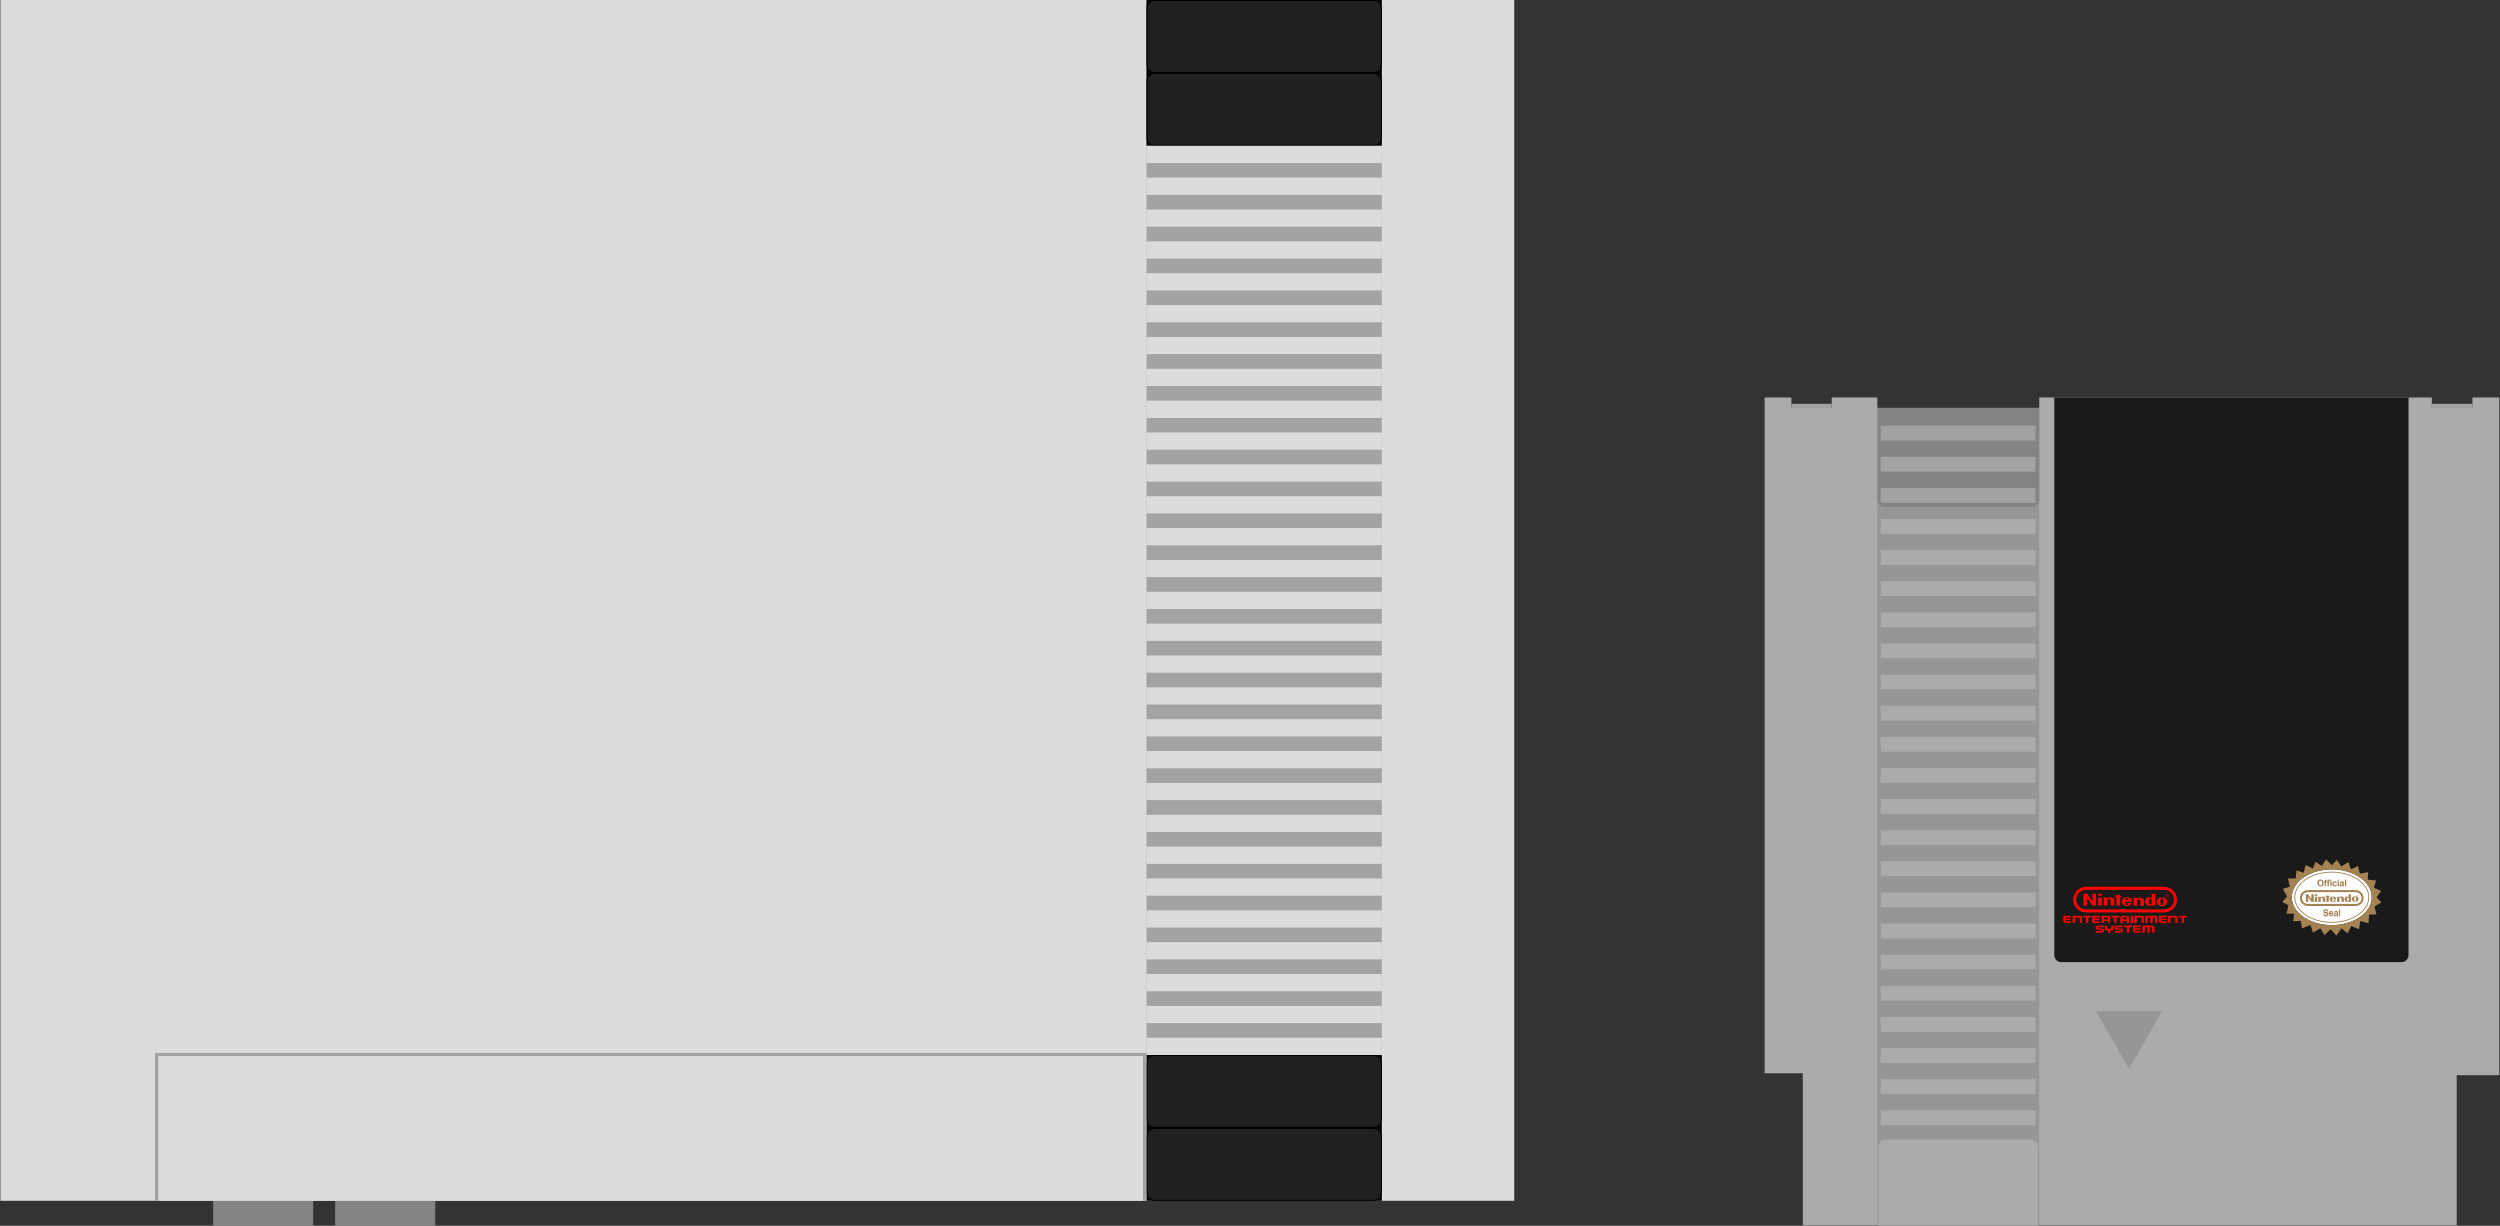 <?xml version="1.0" encoding="UTF-8" standalone="no"?>
<svg
   xmlns:dc="http://purl.org/dc/elements/1.1/"
   xmlns:cc="http://creativecommons.org/ns#"
   xmlns:rdf="http://www.w3.org/1999/02/22-rdf-syntax-ns#"
   xmlns:svg="http://www.w3.org/2000/svg"
   xmlns="http://www.w3.org/2000/svg"
   xmlns:sodipodi="http://sodipodi.sourceforge.net/DTD/sodipodi-0.dtd"
   xmlns:inkscape="http://www.inkscape.org/namespaces/inkscape"
   viewBox="0 0 694.445 340.495"
   height="340.495"
   width="694.445"
   xml:space="preserve"
   version="1.1"
   id="svg2"
   inkscape:version="0.92.5 (2060ec1f9f, 2020-04-08)"
   sodipodi:docname="consolegame.svg"><rect x="0" y="0" width="694.445" height="340.495" fill="#333333" stroke="none"/><sodipodi:namedview
     pagecolor="#ffffff"
     bordercolor="#666666"
     borderopacity="1"
     objecttolerance="10"
     gridtolerance="10"
     guidetolerance="10"
     inkscape:pageopacity="0"
     inkscape:pageshadow="2"
     inkscape:window-width="1920"
     inkscape:window-height="1141"
     id="namedview63"
     showgrid="false"
     fit-margin-top="0"
     fit-margin-left="0"
     fit-margin-right="0"
     fit-margin-bottom="0"
     inkscape:zoom="1.3862171"
     inkscape:cx="367.18076"
     inkscape:cy="97.920014"
     inkscape:window-x="0"
     inkscape:window-y="0"
     inkscape:window-maximized="1"
     inkscape:current-layer="svg2" /><defs
     id="defs6"><clipPath
       id="clipPath28"
       clipPathUnits="userSpaceOnUse"><path
         id="path30"
         d="m 0,272.396 336.412,0 L 336.412,0 0,0 0,272.396 Z"
         inkscape:connector-curvature="0" /></clipPath><clipPath
       clipPathUnits="userSpaceOnUse"
       id="clipPath26"><path
         d="m 0,183.999 163.253,0 L 163.253,0 0,0 0,183.999 Z"
         id="path28"
         inkscape:connector-curvature="0" /></clipPath><clipPath
       id="clipPath26-2"
       clipPathUnits="userSpaceOnUse"><path
         inkscape:connector-curvature="0"
         id="path28-0"
         d="M 0,183.999 H 163.253 V 0 H 0 Z" /></clipPath></defs><g
     transform="translate(490.176,110.415)"
     id="g1433"><path
       inkscape:connector-curvature="0"
       d="M 196.614,-7.5e-4 V 2.908 h -11.27 V -7.5e-4 H 76.283 V 2.908 H 31.305 V -7.5e-4 H 18.622 V 2.908 H 7.431 V -7.5e-4 H 2.5e-4 v 187.708 h 10.602 v 42.292 H 192.251 v -41.748 h 11.815 V -7.5e-4 Z"
       style="fill:#ababab;fill-opacity:1;fill-rule:nonzero;stroke:none;stroke-width:1.25"
       id="path14-63" /><path
       id="path16-9"
       style="fill:#a3a3a3;fill-opacity:1;fill-rule:nonzero;stroke:none;stroke-width:1.25"
       d="M 7.431,2.908 H 18.62 V 1.756 H 7.431 Z"
       inkscape:connector-curvature="0" /><path
       id="path18-4"
       style="fill:#a3a3a3;fill-opacity:1;fill-rule:nonzero;stroke:none;stroke-width:1.25"
       d="m 185.344,2.908 h 11.27 V 1.756 h -11.27 z"
       inkscape:connector-curvature="0" /><path
       id="path20-8"
       style="fill:#969696;fill-opacity:1;fill-rule:nonzero;stroke:none;stroke-width:1.25"
       d="M 31.305,229.999 H 76.282 V 2.908 H 31.305 Z"
       inkscape:connector-curvature="0" /><g
       transform="matrix(1.25,0,0,-1.25,76.283,2.908)"
       id="g30-12"><path
         id="path32-9"
         style="fill:#848484;fill-opacity:1;fill-rule:nonzero;stroke:none"
         d="m 0,0 h -35.982 v -20.423 c 0,-0.857 0.694,-1.551 1.551,-1.551 h 32.879 c 0.858,0 1.552,0.694 1.552,1.551 z"
         inkscape:connector-curvature="0" /></g><g
       style="fill:#ababab;fill-opacity:1"
       transform="matrix(1.25,0,0,-1.25,31.668,229.999)"
       id="g34-3"><path
         id="path36-9"
         style="fill:#ababab;fill-opacity:1;fill-rule:nonzero;stroke:none"
         d="m 0,0 h 35.4 v 17.515 c 0,0.856 -0.683,1.551 -1.525,1.551 H 1.526 C 0.683,19.066 0,18.371 0,17.515 Z"
         inkscape:connector-curvature="0" /></g><path
       id="path38-0"
       style="fill:#ababab;fill-opacity:1;fill-rule:nonzero;stroke:none;stroke-width:1.25"
       d="M 75.252,202.126 H 32.234 v -4.12 H 75.252 Z"
       inkscape:connector-curvature="0" /><path
       id="path40-8"
       style="fill:#ababab;fill-opacity:1;fill-rule:nonzero;stroke:none;stroke-width:1.25"
       d="M 75.252,193.482 H 32.234 v -4.12 H 75.252 Z"
       inkscape:connector-curvature="0" /><path
       id="path42-8"
       style="fill:#ababab;fill-opacity:1;fill-rule:nonzero;stroke:none;stroke-width:1.25"
       d="M 75.252,184.839 H 32.234 v -4.12 H 75.252 Z"
       inkscape:connector-curvature="0" /><path
       id="path44-5"
       style="fill:#ababab;fill-opacity:1;fill-rule:nonzero;stroke:none;stroke-width:1.25"
       d="M 75.252,176.195 H 32.234 v -4.12 H 75.252 Z"
       inkscape:connector-curvature="0" /><path
       id="path46-0"
       style="fill:#ababab;fill-opacity:1;fill-rule:nonzero;stroke:none;stroke-width:1.25"
       d="M 75.252,167.55 H 32.234 v -4.12 H 75.252 Z"
       inkscape:connector-curvature="0" /><path
       id="path48-9"
       style="fill:#ababab;fill-opacity:1;fill-rule:nonzero;stroke:none;stroke-width:1.25"
       d="M 75.252,158.906 H 32.234 v -4.12 H 75.252 Z"
       inkscape:connector-curvature="0" /><path
       id="path50-6"
       style="fill:#ababab;fill-opacity:1;fill-rule:nonzero;stroke:none;stroke-width:1.25"
       d="M 75.252,150.261 H 32.234 v -4.12 H 75.252 Z"
       inkscape:connector-curvature="0" /><path
       id="path52-3"
       style="fill:#ababab;fill-opacity:1;fill-rule:nonzero;stroke:none;stroke-width:1.25"
       d="M 75.252,141.618 H 32.234 v -4.12 H 75.252 Z"
       inkscape:connector-curvature="0" /><path
       id="path54-8"
       style="fill:#ababab;fill-opacity:1;fill-rule:nonzero;stroke:none;stroke-width:1.25"
       d="M 75.252,132.974 H 32.234 v -4.12 H 75.252 Z"
       inkscape:connector-curvature="0" /><path
       id="path56-5"
       style="fill:#ababab;fill-opacity:1;fill-rule:nonzero;stroke:none;stroke-width:1.25"
       d="M 75.252,124.33 H 32.234 v -4.121 H 75.252 Z"
       inkscape:connector-curvature="0" /><path
       id="path58-61"
       style="fill:#ababab;fill-opacity:1;fill-rule:nonzero;stroke:none;stroke-width:1.25"
       d="M 75.252,115.685 H 32.234 v -4.12 H 75.252 Z"
       inkscape:connector-curvature="0" /><path
       id="path60-1"
       style="fill:#ababab;fill-opacity:1;fill-rule:nonzero;stroke:none;stroke-width:1.25"
       d="M 75.252,107.04 H 32.234 v -4.12 H 75.252 Z"
       inkscape:connector-curvature="0" /><path
       id="path62-5"
       style="fill:#ababab;fill-opacity:1;fill-rule:nonzero;stroke:none;stroke-width:1.25"
       d="M 75.252,98.396 H 32.234 v -4.12 H 75.252 Z"
       inkscape:connector-curvature="0" /><path
       id="path64-98"
       style="fill:#ababab;fill-opacity:1;fill-rule:nonzero;stroke:none;stroke-width:1.25"
       d="M 75.252,89.752 H 32.234 v -4.12 H 75.252 Z"
       inkscape:connector-curvature="0" /><path
       id="path66-4"
       style="fill:#ababab;fill-opacity:1;fill-rule:nonzero;stroke:none;stroke-width:1.25"
       d="M 75.252,81.109 H 32.234 v -4.12 H 75.252 Z"
       inkscape:connector-curvature="0" /><path
       id="path68-8"
       style="fill:#ababab;fill-opacity:1;fill-rule:nonzero;stroke:none;stroke-width:1.25"
       d="M 75.252,72.464 H 32.234 V 68.343 H 75.252 Z"
       inkscape:connector-curvature="0" /><path
       id="path70-1"
       style="fill:#ababab;fill-opacity:1;fill-rule:nonzero;stroke:none;stroke-width:1.25"
       d="M 75.252,63.82 H 32.234 V 59.7 H 75.252 Z"
       inkscape:connector-curvature="0" /><path
       id="path72-0"
       style="fill:#ababab;fill-opacity:1;fill-rule:nonzero;stroke:none;stroke-width:1.25"
       d="M 75.252,55.175 H 32.234 v -4.12 H 75.252 Z"
       inkscape:connector-curvature="0" /><path
       id="path74-3"
       style="fill:#ababab;fill-opacity:1;fill-rule:nonzero;stroke:none;stroke-width:1.25"
       d="M 75.252,46.53 H 32.234 V 42.41 H 75.252 Z"
       inkscape:connector-curvature="0" /><path
       id="path76-0"
       style="fill:#ababab;fill-opacity:1;fill-rule:nonzero;stroke:none;stroke-width:1.25"
       d="M 75.252,37.886 H 32.234 v -4.12 H 75.252 Z"
       inkscape:connector-curvature="0" /><g
       transform="matrix(1.25,0,0,-1.25,80.463,-3.75e-4)"
       id="g78-4"><path
         id="path80-4"
         style="fill:#1a1a1a;fill-opacity:1;fill-rule:nonzero;stroke:none"
         d="m 0,0 v -123.926 c 0,-0.857 0.695,-1.551 1.552,-1.551 h 75.616 c 0.857,0 1.552,0.694 1.552,1.551 L 78.72,0 Z"
         inkscape:connector-curvature="0" /></g><g
       transform="matrix(1.25,0,0,-1.25,91.975,170.418)"
       id="g82-44"><path
         id="path84-7"
         style="fill:#969696;fill-opacity:1;fill-rule:nonzero;stroke:none"
         d="M 0,0 H 14.769 L 7.384,-12.797 Z"
         inkscape:connector-curvature="0" /></g><path
       id="path86-6"
       style="fill:#a3a3a3;fill-opacity:1;fill-rule:nonzero;stroke:none;stroke-width:1.25"
       d="M 75.252,29.242 H 32.234 v -4.12 H 75.252 Z"
       inkscape:connector-curvature="0" /><path
       id="path88-31"
       style="fill:#a3a3a3;fill-opacity:1;fill-rule:nonzero;stroke:none;stroke-width:1.25"
       d="M 75.252,20.599 H 32.234 v -4.12 H 75.252 Z"
       inkscape:connector-curvature="0" /><path
       id="path90-7"
       style="fill:#a3a3a3;fill-opacity:1;fill-rule:nonzero;stroke:none;stroke-width:1.25"
       d="M 75.252,11.954 H 32.234 v -4.12 H 75.252 Z"
       inkscape:connector-curvature="0" /><path
       id="path3-59"
       d="m 157.54,131.08 c 6.137,0 11.112,3.466 11.112,7.739 0,4.274 -4.975,7.74 -11.112,7.74 -6.137,0 -11.112,-3.466 -11.112,-7.74 0,-4.274 4.975,-7.739 11.112,-7.739 z"
       style="fill:#ffffff"
       inkscape:connector-curvature="0" /><g
       id="g5-6"
       transform="matrix(0.081,0,0,0.081,143.804,128.307)"><g
         id="g7-2"><path
           id="path9-1"
           d="m 140.531,186.856 h 4.25 v 0.224 c 0,1.331 0.414,2.346 1.244,3.043 0.828,0.696 2.035,1.046 3.619,1.046 1.223,0 2.164,-0.253 2.828,-0.757 0.664,-0.506 0.996,-1.222 0.996,-2.146 0,-0.775 -0.219,-1.349 -0.654,-1.716 -0.434,-0.366 -1.314,-0.646 -2.637,-0.837 l -2.951,-0.413 c -2.16,-0.317 -3.748,-1.012 -4.766,-2.084 -1.016,-1.069 -1.523,-2.582 -1.523,-4.532 0,-2.313 0.732,-4.194 2.199,-5.647 1.465,-1.453 3.406,-2.181 5.822,-2.181 2.594,0 4.625,0.687 6.09,2.057 1.467,1.371 2.201,3.247 2.201,5.627 v 0.191 h -4.156 c -0.098,-1.183 -0.484,-2.065 -1.162,-2.651 -0.676,-0.586 -1.646,-0.879 -2.91,-0.879 -1.166,0 -2.07,0.237 -2.715,0.71 -0.643,0.473 -0.963,1.14 -0.963,2.001 0,0.69 0.188,1.196 0.566,1.515 0.377,0.319 1.307,0.596 2.787,0.829 l 3.084,0.46 c 2.137,0.33 3.707,1.053 4.711,2.172 1.004,1.119 1.508,2.697 1.508,4.732 0,2.621 -0.754,4.611 -2.26,5.975 -1.506,1.364 -3.707,2.045 -6.605,2.045 -2.764,0 -4.889,-0.718 -6.375,-2.151 -1.486,-1.435 -2.229,-3.479 -2.229,-6.136 v -0.496 h 0.001 z"
           inkscape:connector-curvature="0"
           style="fill:#a58252" /><path
           id="path11-7"
           d="m 174.637,189.294 c -0.511,2.023 -1.396,3.587 -2.656,4.689 -1.259,1.103 -2.794,1.654 -4.602,1.654 -2.297,0 -4.113,-0.848 -5.453,-2.539 -1.338,-1.692 -2.008,-3.986 -2.008,-6.885 0,-2.896 0.668,-5.186 2.004,-6.867 1.336,-1.681 3.156,-2.521 5.459,-2.521 2.395,0 4.238,0.872 5.533,2.615 1.295,1.744 1.941,4.228 1.941,7.449 v 0.748 H 164.23 c 0.023,1.288 0.318,2.313 0.887,3.075 0.569,0.763 1.318,1.144 2.252,1.144 0.73,0 1.357,-0.224 1.885,-0.67 0.527,-0.444 0.906,-1.076 1.141,-1.894 z m -10.282,-5.313 6.219,0.017 c -0.068,-1.093 -0.379,-1.951 -0.936,-2.578 -0.555,-0.625 -1.279,-0.938 -2.174,-0.938 -0.887,0 -1.609,0.315 -2.168,0.946 -0.56,0.632 -0.872,1.482 -0.941,2.553 z"
           inkscape:connector-curvature="0"
           style="fill:#a58252" /><path
           id="path13-8"
           d="m 191.16,192.188 c 0,0.688 0.045,1.213 0.137,1.578 0.092,0.365 0.244,0.648 0.457,0.85 v 0.396 h -4.244 l -0.191,-1.92 c -0.668,0.87 -1.422,1.511 -2.262,1.925 -0.84,0.414 -1.813,0.62 -2.914,0.62 -1.711,0 -3.057,-0.524 -4.039,-1.575 -0.981,-1.051 -1.475,-2.473 -1.475,-4.266 0,-1.665 0.443,-2.909 1.328,-3.73 0.885,-0.822 2.404,-1.36 4.557,-1.615 0.285,-0.031 0.682,-0.068 1.193,-0.11 2.475,-0.244 3.713,-0.921 3.713,-2.03 0,-0.666 -0.238,-1.164 -0.715,-1.492 -0.477,-0.327 -1.189,-0.491 -2.141,-0.491 -0.959,0 -1.664,0.233 -2.113,0.702 -0.449,0.47 -0.682,1.203 -0.697,2.203 l -4.031,0.017 v -0.063 c 0,-2.065 0.604,-3.643 1.813,-4.729 1.207,-1.086 2.955,-1.63 5.243,-1.63 1.125,0 2.121,0.157 2.988,0.47 0.865,0.313 1.592,0.775 2.178,1.393 0.441,0.478 0.757,1.078 0.939,1.806 0.184,0.727 0.275,1.825 0.275,3.301 v 8.39 z m -3.752,-5.643 c -0.48,0.371 -1.396,0.651 -2.752,0.842 -0.164,0.031 -0.289,0.054 -0.371,0.063 -1.445,0.213 -2.357,0.474 -2.74,0.781 -0.381,0.31 -0.572,0.787 -0.572,1.437 0,0.683 0.189,1.228 0.566,1.638 0.379,0.409 0.883,0.613 1.512,0.613 1.303,0 2.359,-0.439 3.172,-1.322 0.813,-0.884 1.219,-2.031 1.219,-3.445 0,-0.17 -0.002,-0.297 -0.006,-0.383 -0.004,-0.084 -0.015,-0.161 -0.028,-0.224 z"
           inkscape:connector-curvature="0"
           style="fill:#a58252" /><path
           id="path15-57"
           d="m 194.582,195.013 v -23.531 h 3.813 v 23.531 z"
           inkscape:connector-curvature="0"
           style="fill:#a58252" /></g></g><path
       id="path17-4"
       d="m 169.976,138.825 1.329,1.423 -1.899,1.14 0.534,2.204 -2.043,0.057 -0.14,2.4 -2.277,-0.627 -0.384,2.265 -2.108,-0.837 -1.099,1.997 -1.646,-1.424 -1.435,2.024 -1.581,-1.718 -1.728,1.604 -1.128,-1.889 -2.037,1.199 -0.704,-2.115 -2.358,0.929 -0.347,-2.085 -2.109,0.132 0.316,-2.123 -2.158,-0.009 0.505,-2.318 -1.673,-0.94 1.332,-1.513 -1.196,-2.104 1.945,-0.615 -0.512,-2.251 2.133,-0.028 0.247,-2.232 1.929,0.64 0.639,-2.176 1.949,1.054 0.806,-1.925 1.688,1.173 1.186,-1.829 1.594,1.594 1.409,-1.457 1.235,1.837 1.929,-1.24 0.765,2.027 1.939,-0.918 0.499,2.115 2.298,-0.409 -0.07,2.07 2.323,0.25 -0.658,2 2.023,0.867 -1.261,1.783 z m -1.324,-0.005 c 0,-4.274 -4.975,-7.739 -11.112,-7.739 -6.137,0 -11.112,3.466 -11.112,7.739 0,4.274 4.975,7.74 11.112,7.74 6.137,0 11.112,-3.466 11.112,-7.74 z"
       style="fill:#a58252"
       inkscape:connector-curvature="0" /><g
       id="g19-1"
       transform="matrix(0.081,0,0,0.081,143.804,128.307)"><g
         id="g21-85"><path
           id="path23-9"
           d="m 124.572,80.886 c 0,-6.363 3.613,-7.944 6.178,-7.944 2.566,0 6.174,1.581 6.174,7.944 0,6.366 -3.607,7.95 -6.174,7.95 -2.564,0 -6.178,-1.584 -6.178,-7.95 z m -4.736,0 c 0,10.662 7.904,11.958 10.914,11.958 3.01,0 10.912,-1.296 10.912,-11.958 0,-10.658 -7.902,-11.953 -10.912,-11.953 -3.01,0 -10.914,1.295 -10.914,11.953 z"
           inkscape:connector-curvature="0"
           style="fill:#a58252" /><path
           id="path25-7"
           d="m 149.611,92.246 h -4.434 V 78.599 h -2.436 v -3.174 h 2.436 v -1.369 c 0,-3.493 1.9,-4.823 4.939,-4.823 1.297,0 1.898,0.033 2.277,0.063 v 3.575 h -1.234 c -1.518,0 -1.549,0.48 -1.549,1.885 v 0.669 h 2.879 v 3.174 h -2.879 z"
           inkscape:connector-curvature="0"
           style="fill:#a58252" /><path
           id="path27-5"
           d="m 159.514,92.246 h -4.432 V 78.599 h -2.438 v -3.174 h 2.438 v -1.369 c 0,-3.493 1.898,-4.823 4.939,-4.823 1.295,0 1.898,0.033 2.275,0.063 v 3.575 h -1.234 c -1.518,0 -1.549,0.48 -1.549,1.885 v 0.669 h 2.877 v 3.174 h -2.877 z"
           inkscape:connector-curvature="0"
           style="fill:#a58252" /><path
           id="path29-3"
           d="m 168.85,75.423 v 16.823 h -4.428 V 75.423 Z m 0,-2.023 h -4.428 v -4.104 h 4.428 z"
           inkscape:connector-curvature="0"
           style="fill:#a58252" /><path
           id="path31-8"
           d="m 186.953,86.106 c -0.16,1.731 -1.521,6.57 -7.701,6.57 -6.336,0 -7.795,-4.839 -7.795,-8.364 0,-5.423 2.377,-9.316 8.082,-9.316 2.66,0 7.031,1.204 7.443,6.446 h -4.496 c -0.193,-1.104 -0.889,-2.839 -2.947,-2.712 -2.789,0 -3.518,2.776 -3.518,4.856 0,1.825 0.063,5.452 3.42,5.452 2.252,0 3.012,-2.145 3.012,-2.933 z"
           inkscape:connector-curvature="0"
           style="fill:#a58252" /><path
           id="path33-8"
           d="m 193.973,75.423 v 16.823 h -4.435 V 75.423 Z m 0,-2.023 h -4.435 v -4.104 h 4.435 z"
           inkscape:connector-curvature="0"
           style="fill:#a58252" /><path
           id="path35-3"
           d="m 206.875,86.216 c 0,2.026 -1.988,3.287 -3.947,3.287 -0.854,0 -2.053,-0.475 -2.053,-2.018 0,-1.827 1.359,-2.237 3.002,-2.521 1.832,-0.284 2.555,-0.567 2.998,-0.914 z m 4.333,-6.353 c 0,-4.145 -4.334,-4.873 -6.703,-4.873 -3.44,0 -7.021,0.729 -7.522,5.887 h 4.272 c 0.125,-0.983 0.504,-2.341 2.716,-2.341 1.135,0 2.903,0.095 2.903,1.961 0,0.945 -0.853,1.229 -1.549,1.326 l -3.979,0.601 c -2.813,0.41 -4.904,2.086 -4.904,5.37 0,3.454 2.597,4.883 5.129,4.883 2.998,0 4.421,-1.396 5.431,-2.445 0.097,0.972 0.158,1.229 0.412,2.015 h 4.776 v -0.659 c -0.539,-0.191 -0.981,-0.633 -0.981,-2.625 v -9.1 z"
           inkscape:connector-curvature="0"
           style="fill:#a58252" /><polygon
           id="polygon37-1"
           points="214.66,69.527 219.089,69.527 219.089,92.246 214.66,92.246 "
           style="fill:#a58252" /></g></g><path
       id="path39-8"
       d="m 157.54,145.918 c 5.742,0 10.413,-3.184 10.413,-7.099 0,-3.914 -4.671,-7.099 -10.413,-7.099 -5.741,0 -10.413,3.185 -10.413,7.099 0,3.914 4.671,7.099 10.413,7.099 z m -10.156,-7.099 c 0,-3.773 4.556,-6.843 10.156,-6.843 5.6,0 10.157,3.07 10.157,6.843 0,3.773 -4.556,6.843 -10.157,6.843 -5.6,-7e-5 -10.156,-3.07 -10.156,-6.843 z"
       style="fill:#a58252"
       inkscape:connector-curvature="0" /><g
       id="g41-9"
       transform="matrix(0.081,0,0,0.081,143.804,128.307)"><g
         id="g43-64"><path
           id="path45-3"
           d="m 251.273,159.819 c 15.065,0 27.328,-12.26 27.328,-27.328 0,-15.068 -12.263,-27.328 -27.328,-27.328 H 87.652 c -15.068,0 -27.328,12.26 -27.328,27.328 0,15.068 12.26,27.328 27.328,27.328 z M 87.652,152.722 c -11.154,0 -20.23,-9.076 -20.23,-20.229 0,-11.154 9.076,-20.23 20.23,-20.23 h 163.622 c 11.153,0 20.229,9.076 20.229,20.23 0,11.153 -9.074,20.229 -20.229,20.229 H 87.652 Z"
           inkscape:connector-curvature="0"
           style="fill:#a58252" /><path
           id="path47-3"
           d="m 80.644,145.536 v -25.733 l 8.042,-0.004 10.733,16.685 0.034,-16.681 h 8.345 l -0.004,25.733 c 0,0 -5.556,0 -8.341,0 -0.723,-1.579 -10.336,-16.595 -10.336,-16.595 v 16.596 z"
           inkscape:connector-curvature="0"
           style="fill:#a58252" /><path
           id="path49-3"
           d="m 131.396,128.347 c 0.267,0.328 0.711,0.683 0.908,0.844 0.779,-0.516 1.403,-0.986 2.244,-1.272 6.342,-2.172 9.636,1.48 10.277,2.073 2.896,2.678 2.01,9.952 2.187,15.545 0.092,0 -8.43,0 -8.43,0 0,0 0.141,-10.474 0.019,-11.896 -0.104,-1.238 -1.879,-2.747 -2.914,-2.789 -1.744,-0.068 -3.902,0.833 -3.997,2.802 -0.191,4.002 0.063,11.882 0.063,11.882 h -8.256 V 128.32 Z"
           inkscape:connector-curvature="0"
           style="fill:#a58252" /><polygon
           id="polygon51-8"
           points="147.278,128.671 147.28,126.368 151.008,126.372 151.003,123.921 159.261,123.921 159.253,126.363 163.196,126.368 163.166,128.679 159.261,128.675 159.26,145.536 151.008,145.536 151.012,128.671 "
           style="fill:#a58252" /><path
           id="path53-60"
           d="m 162.515,136.89 c -0.151,-5.64 5.087,-9.189 9.524,-9.42 2.1,-0.105 4.26,-0.272 6.154,0.614 1.199,0.566 2.576,0.752 3.565,1.693 1.964,1.859 3.229,4.222 3.229,7.24 l -14.106,-0.045 c 0,2.217 -1.241,7.276 2.63,7.36 1.479,0.034 2.314,-0.233 2.857,-1.503 0.402,-0.945 0.41,-2.063 0.322,-3.15 1.422,0.086 7.41,-0.089 8.139,-0.063 -1.615,4.498 -6.494,6.451 -11.199,6.451 -1.95,0 -10.894,-0.889 -11.115,-9.177 z m 8.366,-2.696 5.686,-0.021 c -0.004,-0.973 -0.004,-1.505 -0.113,-2.3 -0.145,-1.066 -1,-2.577 -2.787,-2.503 -2.426,0.103 -2.783,1.479 -2.785,2.984 -0.004,0.659 0.001,1.334 -0.001,1.84 z"
           inkscape:connector-curvature="0"
           style="fill:#a58252" /><path
           id="path55-48"
           d="m 239.305,140.562 c -1.476,-1.946 -1.697,-5.766 -0.318,-8.602 1.203,-2.475 4.313,-4.299 5.945,-4.828 2.215,-0.718 5.817,-0.917 8.846,-0.189 2.244,0.536 5.037,1.867 6.762,5.012 1.354,2.469 1.115,6.526 -0.41,8.616 -0.98,1.343 -3.156,3.668 -5.588,4.313 -2.115,0.563 -6.465,0.874 -8.766,0.156 -2.517,-0.784 -4.456,-1.812 -6.471,-4.478 z m 10.525,2.96 c 2.332,0.017 2.863,-1.804 2.906,-2.953 0.094,-2.619 -0.055,-5.869 -0.049,-8.615 0.006,-1.414 -0.795,-3.279 -2.912,-3.279 -3.043,-0.002 -2.935,2.384 -2.967,3.279 -0.063,1.512 -0.063,6.66 -0.031,8.607 0.012,0.652 0.323,2.949 3.053,2.961 z"
           inkscape:connector-curvature="0"
           style="fill:#a58252" /><path
           id="path57-8"
           d="m 235.3,145.532 c 0,0.004 -7.452,0.004 -7.424,0.002 -0.028,0.002 -0.17,-0.996 -0.17,-0.996 -2.078,1.618 -10.418,2.415 -13.64,-4.373 -0.287,-0.604 -1.127,-5.014 0.086,-7.723 1.966,-4.395 6.507,-5.364 9.74,-5.174 1.295,0.074 3.781,1.41 3.781,1.41 l 0.016,-9.411 7.609,0.004 c 0.002,0 0.093,26.265 0.002,26.261 z m -7.748,-4.322 c 0.24,-0.757 0.117,-5.688 0.117,-8.1 0,-0.666 -0.53,-1.773 -0.657,-1.929 -0.63,-0.771 -1.115,-1.175 -2.382,-1.119 -1.618,0.067 -2.551,1.496 -2.621,2.406 -0.192,2.416 -0.327,4.896 0.052,7.977 0.086,0.731 0.424,1.425 1.092,1.898 1.809,1.284 3.938,0.306 4.399,-1.133 z"
           inkscape:connector-curvature="0"
           style="fill:#a58252" /><polygon
           id="polygon59-8"
           points="111.256,128.144 111.256,145.536 119.772,145.536 119.772,128.144 "
           style="fill:#a58252" /><polygon
           id="polygon61-9"
           points="111.256,119.803 111.256,125.215 119.772,125.215 119.772,119.803 "
           style="fill:#a58252" /><path
           id="path63-7"
           d="m 195.816,128.211 c 0.266,0.331 0.711,0.686 0.908,0.848 0.776,-0.517 1.401,-0.985 2.243,-1.276 6.345,-2.167 9.636,1.482 10.277,2.074 2.896,2.68 2.008,9.955 2.188,15.544 0.088,0 -8.431,0 -8.431,0 0,0 0.138,-10.475 0.019,-11.896 -0.105,-1.237 -1.883,-2.744 -2.914,-2.786 -1.746,-0.069 -3.902,0.833 -3.998,2.804 -0.191,4.002 -0.115,12.013 -0.115,12.013 h -7.986 v -17.35 z"
           inkscape:connector-curvature="0"
           style="fill:#a58252" /><path
           id="path65-7"
           d="M 256.555,125.414 H 256 v -2.598 h 0.973 c 0.668,0 1.066,0.192 1.066,0.785 0,0.48 -0.283,0.651 -0.629,0.678 l 0.664,1.135 h -0.656 l -0.602,-1.089 h -0.262 v 1.089 z m 0.493,-1.529 c 0.246,0 0.396,-0.055 0.396,-0.341 0,-0.267 -0.287,-0.287 -0.498,-0.287 h -0.391 v 0.628 z m -0.091,2.649 c -1.283,0 -2.428,-0.888 -2.428,-2.414 0,-1.528 1.145,-2.414 2.428,-2.414 1.279,0 2.42,0.886 2.42,2.414 -0.001,1.526 -1.141,2.414 -2.42,2.414 z m 0,-4.268 c -0.957,0 -1.73,0.743 -1.73,1.854 0,1.111 0.773,1.859 1.73,1.853 v 0.007 c 0.932,0 1.725,-0.748 1.725,-1.859 0,-1.111 -0.793,-1.855 -1.725,-1.855 z"
           inkscape:connector-curvature="0"
           style="fill:#a58252" /></g></g><g
       transform="matrix(0.101,0,0,0.101,82.942,135.927)"
       id="g3-6"><path
         id="path5-4"
         d="M 277.724,70.452 H 62.576 C 43.153,70.452 27.348,54.649 27.348,35.225 27.348,15.801 43.154,0 62.576,0 h 215.146 c 19.426,0 35.229,15.802 35.229,35.226 -0.001,19.423 -15.802,35.226 -35.227,35.226 z M 62.576,8.333 c -14.829,0 -26.895,12.064 -26.895,26.895 0,14.828 12.065,26.894 26.895,26.894 h 215.146 c 14.827,0 26.896,-12.065 26.896,-26.894 0,-14.83 -12.067,-26.895 -26.896,-26.895 z"
         inkscape:connector-curvature="0"
         style="fill:#ff0000" /><path
         id="path7-3"
         d="M 90.208,51.562 V 19.047 H 80.429 V 41.782 L 66.006,19.047 H 55.494 v 32.515 h 9.779 V 28.093 l 15.155,23.469 z"
         inkscape:connector-curvature="0"
         style="fill:#ff0000" /><path
         id="path9-4-0"
         d="M 106.099,51.562 V 29.56 h -9.778 v 22.002 z"
         inkscape:connector-curvature="0"
         style="fill:#ff0000" /><path
         id="path11-9-3"
         d="m 106.099,24.914 v -5.867 h -9.778 v 5.867 z"
         inkscape:connector-curvature="0"
         style="fill:#ff0000" /><path
         d="M 140.324,51.562 V 36.403 c 0,-3.178 -6.112,-7.578 -9.289,-7.578 H 128.1 c -2.199,0 -4.645,1.956 -6.845,2.934 V 29.56 h -9.779 v 22.002 h 9.779 V 36.403 c 0,-1.467 3.422,-3.178 4.89,-3.178 1.467,0 4.155,1.711 4.155,3.178 v 15.158 h 10.024 z"
         id="_x33_162-0"
         inkscape:connector-curvature="0"
         style="fill:#ff0000" /><path
         d="M 222.143,52.319 V 37.162 c 0,-3.179 -6.109,-7.578 -9.292,-7.578 h -2.932 c -2.201,0 -4.646,1.956 -6.848,2.933 v -2.199 h -9.777 V 52.32 h 9.777 V 37.162 c 0,-1.466 3.424,-3.179 4.891,-3.179 1.466,0 4.154,1.713 4.154,3.179 v 15.157 z"
         id="_x33_162_1_-9"
         inkscape:connector-curvature="0"
         style="fill:#ff0000" /><path
         id="path15-5-2"
         d="M 156.215,51.562 V 29.56 h 5.134 v -2.934 h -5.134 v -4.645 h -10.021 v 4.645 h -5.135 v 2.934 h 5.135 v 22.002 z"
         inkscape:connector-curvature="0"
         style="fill:#ff0000" /><path
         id="path17-1-5"
         d="m 175.038,28.826 c -7.822,0 -14.422,5.378 -14.422,11.979 0,6.846 6.6,12.223 14.422,12.223 6.846,0 12.469,-3.911 13.936,-9.045 h -10.022 v 2.934 c 0,2.445 -1.709,3.18 -3.91,3.18 -2.2,0 -3.668,-0.734 -3.668,-3.18 v -6.111 h 18.093 c -0.003,-6.601 -6.359,-11.98 -14.429,-11.98 z m 0,2.2 c 2.201,0 3.912,1.467 3.912,3.912 v 2.199 h -7.578 v -2.199 c 0,-2.445 1.467,-3.912 3.666,-3.912 z"
         inkscape:connector-curvature="0"
         style="fill:#ff0000" /><path
         id="path19-4"
         d="m 271.364,28.826 c -8.069,0 -14.426,5.378 -14.426,11.979 0,6.846 6.354,12.223 14.426,12.223 7.819,0 14.422,-5.377 14.422,-12.223 -0.004,-6.6 -6.603,-11.979 -14.422,-11.979 z m 0,2.2 c 2.196,0 3.666,1.467 3.666,3.912 v 11.978 c 0,2.444 -1.47,3.179 -3.666,3.179 -2.444,0 -3.914,-0.734 -3.914,-3.179 V 34.938 c -0.002,-2.445 1.467,-3.912 3.914,-3.912 z"
         inkscape:connector-curvature="0"
         style="fill:#ff0000" /><path
         id="path21-0"
         d="m 243.247,19.047 v 11.979 c 0,0 -2.936,-2.2 -6.848,-2.2 -6.111,0 -11.244,5.378 -11.244,11.246 0,6.112 5.135,12.224 11.244,12.224 3.912,0 6.848,-1.467 6.848,-1.467 v 0.732 h 9.779 V 19.047 Z m -3.668,13.446 c 2.199,0 3.668,1.712 3.668,3.912 v 9.045 c 0,2.201 -1.469,2.934 -3.668,2.934 -2.443,0 -3.912,-0.732 -3.912,-2.934 v -9.045 c 0,-2.2 1.469,-3.912 3.912,-3.912 z"
         inkscape:connector-curvature="0"
         style="fill:#ff0000" /><g
         id="g23-5"><path
           id="path25-4-9"
           d="m 287.006,29.216 c -2.775,0 -5.036,-2.258 -5.036,-5.035 0,-2.959 2.213,-5.28 5.036,-5.28 2.729,0 5.036,2.417 5.036,5.28 0,2.681 -2.35,5.035 -5.036,5.035 z m 0,-9.533 c -2.427,0 -4.253,1.934 -4.253,4.5 0,2.344 1.908,4.254 4.253,4.254 2.229,0 4.254,-2.028 4.254,-4.254 0,-2.399 -1.984,-4.5 -4.254,-4.5 z m 0.884,6.647 -0.864,-1.515 h -1.095 v 1.321 h -0.78 V 21.59 h 2.104 c 0.979,0 1.488,0.813 1.488,1.613 0,0.615 -0.303,1.238 -0.885,1.492 l 0.711,1.248 z m -1.959,-2.294 h 1.321 c 0.219,0 0.395,-0.079 0.521,-0.235 0.118,-0.149 0.188,-0.368 0.188,-0.597 0,-0.311 -0.151,-0.832 -0.709,-0.832 h -1.321 z"
           inkscape:connector-curvature="0"
           style="fill:#ff0000" /></g><path
         style="fill:#ff0000;fill-opacity:1"
         d="m 51.827,99.231 v -14.18 c 0,-2.688 -2.689,-5.379 -5.378,-5.379 H 25.914 v 19.559 h 6.357 V 86.032 c 0,-0.979 0.732,-1.957 1.711,-1.957 h 9.777 c 0.979,0 1.957,0.979 1.957,1.957 v 13.199 z"
         id="_x32_399-4"
         inkscape:connector-curvature="0" /><path
         style="fill:#ff0000;fill-opacity:1"
         d="m 221.469,99.231 v -14.18 c 0,-2.688 -2.688,-5.379 -5.376,-5.379 h -20.536 v 19.559 h 6.354 V 86.032 c 0,-0.979 0.736,-1.957 1.713,-1.957 h 9.779 c 0.979,0 1.953,0.979 1.953,1.957 v 13.199 z"
         id="_x32_399_1_-6"
         inkscape:connector-curvature="0" /><path
         style="fill:#ff0000;fill-opacity:1"
         d="m 314.327,99.231 v -14.18 c 0,-2.688 -2.688,-5.379 -5.379,-5.379 h -20.535 v 19.559 h 6.354 V 86.032 c 0,-0.979 0.732,-1.957 1.714,-1.957 h 9.776 c 0.979,0 1.955,0.979 1.955,1.957 v 13.199 z"
         id="_x32_399_2_-92"
         inkscape:connector-curvature="0" /><path
         style="fill:#ff0000;fill-opacity:1"
         d="m 258.892,99.231 v -14.18 c 0,-2.688 -2.688,-5.379 -5.379,-5.379 h -27.625 v 19.559 h 6.357 V 86.032 c 0,-0.979 0.731,-1.957 1.709,-1.957 h 3.668 c 0.734,0 1.712,0.979 1.712,1.957 v 13.199 h 6.358 V 86.032 c 0,-0.979 0.731,-1.957 1.709,-1.957 h 3.668 c 0.733,0 1.711,0.979 1.711,1.957 v 13.199 z"
         id="_x33_177-2"
         inkscape:connector-curvature="0" /><path
         style="fill:#ff0000;fill-opacity:1"
         d="M 21.514,99.231 H 5.379 C 2.691,99.231 0,97.521 0,94.833 v -15.4 h 21.513 v 4.645 H 7.089 c -0.732,0 -1.711,0.734 -1.711,1.712 0,0.979 0.979,1.712 1.711,1.712 h 13.446 v 3.911 H 7.089 c -0.732,0 -1.711,0.979 -1.711,1.712 0,0.979 0.979,1.955 1.711,1.955 h 14.424 z"
         id="_x33_181-4"
         inkscape:connector-curvature="0" /><path
         style="fill:#ff0000;fill-opacity:1"
         d="M 100.979,99.478 H 84.843 c -2.688,0 -5.379,-1.711 -5.379,-4.398 V 79.677 h 21.515 v 4.645 H 86.553 c -0.731,0 -1.71,0.734 -1.71,1.714 0,0.98 0.979,1.711 1.71,1.711 h 13.446 v 3.91 H 86.553 c -0.731,0 -1.71,0.979 -1.71,1.714 0,0.979 0.979,1.954 1.71,1.954 h 14.426 z"
         id="_x33_181_1_-7"
         inkscape:connector-curvature="0" /><path
         style="fill:#ff0000;fill-opacity:1"
         d="M 284.907,99.231 H 268.77 c -2.688,0 -5.381,-1.711 -5.381,-4.398 v -15.4 h 21.516 v 4.645 h -14.424 c -0.732,0 -1.714,0.734 -1.714,1.712 0,0.979 0.979,1.712 1.714,1.712 h 13.443 v 3.911 h -13.443 c -0.732,0 -1.714,0.979 -1.714,1.712 0,0.979 0.979,1.955 1.714,1.955 h 14.424 v 4.154 h 0.002 z"
         id="_x33_181_2_-75"
         inkscape:connector-curvature="0" /><path
         style="fill:#ff0000;fill-opacity:1"
         d="m 54.517,79.675 v 4.4 h 6.355 c 1.712,0 1.712,0 1.712,1.957 v 13.199 h 6.111 V 86.032 c 0,-1.957 0,-1.957 1.956,-1.957 h 6.111 v -4.4 z"
         id="_x32_391-4"
         inkscape:connector-curvature="0" /><path
         style="fill:#ff0000;fill-opacity:1"
         d="m 132.197,79.675 v 4.4 h 6.355 c 1.71,0 1.71,0 1.71,1.957 v 13.199 h 6.112 V 86.032 c 0,-1.957 0,-1.957 1.957,-1.957 h 6.112 v -4.4 z"
         id="_x32_391_1_-8"
         inkscape:connector-curvature="0" /><path
         style="fill:#ff0000;fill-opacity:1"
         d="m 317.909,79.675 v 4.4 h 6.355 c 1.713,0 1.713,0 1.713,1.957 v 13.199 h 6.11 V 86.032 c 0,-1.957 0,-1.957 1.955,-1.957 h 6.111 v -4.4 z"
         id="_x32_391_2_-12"
         inkscape:connector-curvature="0" /><path
         style="fill:#ff0000;fill-opacity:1"
         id="path37-8"
         d="m 105.366,79.675 v 19.559 h 6.356 v -3.42 c 0,-0.979 0.733,-1.959 1.711,-1.959 h 8.068 c 0.979,0 1.711,0.979 1.711,1.959 v 3.42 h 5.379 v -5.379 c 0,-0.731 -0.732,-1.709 -0.732,-2.688 0,-0.731 1.711,-2.442 1.711,-4.397 v -1.713 c 0,-1.713 -2.689,-5.38 -4.4,-5.38 z m 8.067,4.4 h 8.068 c 0.979,0 1.71,0.979 1.71,1.957 v 1.71 c 0,0.979 -0.732,1.713 -1.71,1.713 h -8.068 c -0.978,0 -1.711,-0.733 -1.711,-1.713 v -1.71 c 0.001,-0.976 0.733,-1.957 1.711,-1.957 z"
         inkscape:connector-curvature="0" /><path
         style="fill:#ff0000;fill-opacity:1"
         id="path39-1-93"
         d="m 161.594,79.675 c -1.712,0 -4.399,3.667 -4.399,5.381 v 14.178 h 6.354 v -5.379 h 11.489 v 5.379 h 6.355 V 85.056 c 0,-1.714 -2.688,-5.381 -4.645,-5.381 z m 3.667,4.4 h 8.066 c 0.731,0 1.711,0.979 1.711,1.957 v 3.422 h -11.489 v -3.422 c 0,-0.976 0.734,-1.957 1.712,-1.957 z"
         inkscape:connector-curvature="0" /><path
         style="fill:#ff0000;fill-opacity:1"
         id="path41-6"
         d="M 191.907,99.231 V 79.673 h -6.11 v 19.559 h 6.11 z"
         inkscape:connector-curvature="0" /><path
         style="fill:#ff0000;fill-opacity:1"
         d="m 250.86,126.021 v -14.18 c 0,-2.688 -2.689,-5.379 -5.381,-5.379 h -27.623 v 19.559 h 6.354 V 112.82 c 0,-0.979 0.732,-1.957 1.71,-1.957 h 3.667 c 0.734,0 1.714,0.979 1.714,1.957 v 13.199 h 6.354 V 112.82 c 0,-0.979 0.731,-1.957 1.709,-1.957 h 3.668 c 0.733,0 1.715,0.979 1.715,1.957 v 13.199 h 6.111 z"
         id="_x33_177_1_-8"
         inkscape:connector-curvature="0" /><path
         style="fill:#ff0000;fill-opacity:1"
         d="m 213.479,126.021 h -16.136 c -2.688,0 -5.377,-1.713 -5.377,-4.398 V 106.22 h 21.511 v 4.646 h -14.422 c -0.732,0 -1.712,0.733 -1.712,1.711 0,0.979 0.979,1.712 1.712,1.712 h 13.444 v 3.911 h -13.444 c -0.732,0 -1.712,0.979 -1.712,1.713 0,0.979 0.979,1.954 1.712,1.954 h 14.422 z"
         id="_x33_181_3_-0"
         inkscape:connector-curvature="0" /><path
         style="fill:#ff0000;fill-opacity:1"
         d="m 167.017,106.462 v 4.398 h 6.355 c 1.711,0 1.711,0 1.711,1.957 v 13.199 h 6.111 v -13.199 c 0,-1.957 0,-1.957 1.959,-1.957 h 6.109 v -4.398 z"
         id="_x32_391_3_-2"
         inkscape:connector-curvature="0" /><path
         style="fill:#ff0000;fill-opacity:1"
         d="m 94.611,106.565 c -1.712,0 -5.379,2.69 -5.379,4.398 v 2.691 c 0,1.712 3.667,4.4 5.379,4.4 h 10.756 c 0.978,0 1.956,0.979 1.956,1.711 0,0.977 -0.979,1.954 -1.956,1.954 H 89.232 v 4.399 h 18.09 c 1.712,0 5.134,-2.688 5.134,-4.399 v -2.688 c 0,-1.957 -3.422,-4.646 -5.134,-4.646 H 96.566 c -0.979,0 -1.955,-0.733 -1.955,-1.713 0,-0.978 0.977,-1.713 1.955,-1.713 h 15.89 v -4.397 H 94.611 Z"
         id="_x33_187-1"
         inkscape:connector-curvature="0" /><path
         style="fill:#ff0000;fill-opacity:1"
         d="m 146.397,106.565 c -1.713,0 -5.38,2.69 -5.38,4.398 v 2.691 c 0,1.712 3.667,4.4 5.38,4.4 h 10.756 c 0.978,0 1.956,0.979 1.956,1.711 0,0.977 -0.979,1.954 -1.956,1.954 h -16.136 v 4.399 h 18.091 c 1.712,0 5.134,-2.688 5.134,-4.399 v -2.688 c 0,-1.957 -3.422,-4.646 -5.134,-4.646 h -10.757 c -0.978,0 -1.955,-0.733 -1.955,-1.713 0,-0.978 0.978,-1.713 1.955,-1.713 h 15.891 v -4.397 h -17.845 z"
         id="_x33_187_1_-0"
         inkscape:connector-curvature="0" /><path
         style="fill:#ff0000;fill-opacity:1"
         id="path48-2-51"
         d="m 114.412,106.565 v 8.804 c 0,1.71 2.688,4.399 4.4,4.399 h 4.398 v 6.354 h 6.357 v -6.354 h 4.4 c 1.71,0 4.4,-2.689 4.4,-4.399 v -8.804 h -6.112 v 7.092 c 0,0.732 -0.978,1.712 -1.956,1.712 h -7.822 c -0.979,0 -1.956,-0.979 -1.956,-1.712 v -7.092 z"
         inkscape:connector-curvature="0" /></g></g><g
     id="g1405"
     transform="translate(0.106,-0.002)"><path
       id="path12"
       style="fill:#848484;fill-opacity:1;fill-rule:nonzero;stroke:none;stroke-width:1.25"
       d="M 59.095,340.495 H 86.891 V 328.636 H 59.095 Z"
       inkscape:connector-curvature="0" /><path
       id="path14"
       style="fill:#848484;fill-opacity:1;fill-rule:nonzero;stroke:none;stroke-width:1.25"
       d="m 93.007,340.495 h 27.796 V 328.636 H 93.007 Z"
       inkscape:connector-curvature="0" /><path
       id="path16"
       style="fill:#dcdcdc;fill-opacity:1;fill-rule:nonzero;stroke:none;stroke-width:1.25"
       d="M 0,333.554 H 420.515 V 0 H 0 Z"
       inkscape:connector-curvature="0" /><path
       id="path18"
       style="fill:#a3a3a3;fill-opacity:1;fill-rule:nonzero;stroke:none;stroke-width:1.25"
       d="m 318.365,333.554 h 65.369 V 0 H 318.365 Z"
       inkscape:connector-curvature="0" /><path
       id="path20"
       style="fill:#050505;fill-opacity:1;fill-rule:nonzero;stroke:none;stroke-width:1.25"
       d="m 318.365,40.502 h 65.369 V 0 H 318.365 Z"
       inkscape:connector-curvature="0" /><path
       id="path22"
       style="fill:#050505;fill-opacity:1;fill-rule:nonzero;stroke:none;stroke-width:1.25"
       d="M 383.734,333.554 H 318.365 V 293.053 h 65.369 z"
       inkscape:connector-curvature="0" /><g
       transform="matrix(1.25,0,0,-1.25,320.59,333.415)"
       id="g32"
       style="fill:url(#meshgradient884);fill-opacity:1"><path
         id="path34"
         style="fill:#212121;fill-opacity:1;fill-rule:nonzero;stroke:none"
         d="m 0,0 c -0.92,0 -1.668,0.748 -1.668,1.668 v 12.643 c 0,0.919 0.748,1.668 1.668,1.668 h 48.736 c 0.92,0 1.668,-0.749 1.668,-1.668 V 1.668 C 50.404,0.748 49.656,0 48.736,0 Z"
         inkscape:connector-curvature="0" /></g><g
       transform="matrix(1.25,0,0,-1.25,381.51,313.303)"
       id="g36"
       style="fill:url(#meshgradient898);fill-opacity:1"><path
         id="path38"
         style="fill:#000000;fill-opacity:1;fill-rule:nonzero;stroke:none"
         d="m 0,0 h -48.737 c -0.983,0 -1.779,-0.796 -1.779,-1.779 v -12.642 c 0,-0.983 0.796,-1.78 1.779,-1.78 H 0 c 0.982,0 1.779,0.797 1.779,1.78 V -1.779 C 1.779,-0.796 0.982,0 0,0 m 0,-0.222 c 0.858,0 1.556,-0.699 1.556,-1.557 v -12.642 c 0,-0.859 -0.698,-1.557 -1.556,-1.557 h -48.737 c -0.858,0 -1.557,0.698 -1.557,1.557 v 12.642 c 0,0.858 0.699,1.557 1.557,1.557 H 0"
         inkscape:connector-curvature="0" /></g><g
       transform="matrix(1.25,0,0,-1.25,320.59,313.164)"
       id="g40"
       style="fill:url(#meshgradient912);fill-opacity:1"><path
         id="path42"
         style="fill:#212121;fill-opacity:1;fill-rule:nonzero;stroke:none"
         d="m 0,0 c -0.92,0 -1.668,0.748 -1.668,1.667 v 12.644 c 0,0.918 0.748,1.667 1.668,1.667 h 48.736 c 0.92,0 1.668,-0.749 1.668,-1.667 V 1.667 C 50.404,0.748 49.656,0 48.736,0 Z"
         inkscape:connector-curvature="0" /></g><g
       transform="matrix(1.25,0,0,-1.25,381.51,293.053)"
       id="g44"
       style="fill:url(#meshgradient926);fill-opacity:1"><path
         id="path46"
         style="fill:#000000;fill-opacity:1;fill-rule:nonzero;stroke:none"
         d="m 0,0 h -48.737 c -0.983,0 -1.779,-0.796 -1.779,-1.779 v -12.643 c 0,-0.982 0.796,-1.779 1.779,-1.779 H 0 c 0.982,0 1.779,0.797 1.779,1.779 V -1.779 C 1.779,-0.796 0.982,0 0,0 m 0,-0.222 c 0.858,0 1.556,-0.699 1.556,-1.557 v -12.643 c 0,-0.858 -0.698,-1.556 -1.556,-1.556 h -48.737 c -0.858,0 -1.557,0.698 -1.557,1.556 v 12.643 c 0,0.858 0.699,1.557 1.557,1.557 H 0"
         inkscape:connector-curvature="0" /></g><g
       transform="matrix(1.25,0,0,-1.25,320.59,40.363)"
       id="g48"
       style="fill:url(#meshgradient940);fill-opacity:1"><path
         id="path50"
         style="fill:#212121;fill-opacity:1;fill-rule:nonzero;stroke:none"
         d="M 0,0 C -0.92,0 -1.668,0.748 -1.668,1.667 V 14.31 c 0,0.919 0.748,1.668 1.668,1.668 h 48.736 c 0.92,0 1.668,-0.749 1.668,-1.668 V 1.667 C 50.404,0.748 49.656,0 48.736,0 Z"
         inkscape:connector-curvature="0" /></g><g
       transform="matrix(1.25,0,0,-1.25,381.51,20.252)"
       id="g52"
       style="fill:url(#meshgradient954);fill-opacity:1"><path
         id="path54"
         style="fill:#000000;fill-opacity:1;fill-rule:nonzero;stroke:none"
         d="m 0,0 h -48.737 c -0.983,0 -1.779,-0.796 -1.779,-1.779 v -12.642 c 0,-0.983 0.796,-1.779 1.779,-1.779 H 0 c 0.982,0 1.779,0.796 1.779,1.779 V -1.779 C 1.779,-0.796 0.982,0 0,0 m 0,-0.222 c 0.858,0 1.556,-0.699 1.556,-1.557 v -12.642 c 0,-0.859 -0.698,-1.557 -1.556,-1.557 h -48.737 c -0.858,0 -1.557,0.698 -1.557,1.557 v 12.642 c 0,0.858 0.699,1.557 1.557,1.557 H 0"
         inkscape:connector-curvature="0" /></g><g
       transform="matrix(1.25,0,0,-1.25,320.59,20.113)"
       id="g56"
       style="fill:url(#meshgradient968);fill-opacity:1"><path
         id="path58"
         style="fill:#212121;fill-opacity:1;fill-rule:nonzero;stroke:none"
         d="m 0,0 c -0.92,0 -1.668,0.749 -1.668,1.668 v 12.643 c 0,0.919 0.748,1.668 1.668,1.668 h 48.736 c 0.92,0 1.668,-0.749 1.668,-1.668 V 1.668 C 50.404,0.749 49.656,0 48.736,0 Z"
         inkscape:connector-curvature="0" /></g><g
       transform="matrix(1.25,0,0,-1.25,381.51,6.25e-4)"
       id="g60"
       style="fill:url(#meshgradient982);fill-opacity:1"><path
         id="path62"
         style="fill:#000000;fill-opacity:1;fill-rule:nonzero;stroke:none"
         d="m 0,0 h -48.737 c -0.983,0 -1.779,-0.796 -1.779,-1.779 v -12.642 c 0,-0.984 0.796,-1.78 1.779,-1.78 H 0 c 0.982,0 1.779,0.796 1.779,1.78 V -1.779 C 1.779,-0.796 0.982,0 0,0 m 0,-0.222 c 0.858,0 1.556,-0.699 1.556,-1.557 v -12.642 c 0,-0.859 -0.698,-1.558 -1.556,-1.558 h -48.737 c -0.858,0 -1.557,0.699 -1.557,1.558 v 12.642 c 0,0.858 0.699,1.557 1.557,1.557 H 0"
         inkscape:connector-curvature="0" /></g><path
       id="path64"
       style="fill:#dcdcdc;fill-opacity:1;fill-rule:nonzero;stroke:none;stroke-width:1.25"
       d="M 383.734,288.271 H 318.365 v 4.78 h 65.369 z"
       inkscape:connector-curvature="0" /><path
       id="path66"
       style="fill:#dcdcdc;fill-opacity:1;fill-rule:nonzero;stroke:none;stroke-width:1.25"
       d="M 383.734,279.424 H 318.365 v 4.779 h 65.369 z"
       inkscape:connector-curvature="0" /><path
       id="path68"
       style="fill:#dcdcdc;fill-opacity:1;fill-rule:nonzero;stroke:none;stroke-width:1.25"
       d="M 383.734,270.574 H 318.365 v 4.78 h 65.369 z"
       inkscape:connector-curvature="0" /><path
       id="path70"
       style="fill:#dcdcdc;fill-opacity:1;fill-rule:nonzero;stroke:none;stroke-width:1.25"
       d="M 383.734,261.725 H 318.365 v 4.78 h 65.369 z"
       inkscape:connector-curvature="0" /><path
       id="path72"
       style="fill:#dcdcdc;fill-opacity:1;fill-rule:nonzero;stroke:none;stroke-width:1.25"
       d="M 383.734,252.877 H 318.365 v 4.779 h 65.369 z"
       inkscape:connector-curvature="0" /><path
       id="path74"
       style="fill:#dcdcdc;fill-opacity:1;fill-rule:nonzero;stroke:none;stroke-width:1.25"
       d="M 383.734,244.029 H 318.365 v 4.779 h 65.369 z"
       inkscape:connector-curvature="0" /><path
       id="path76"
       style="fill:#dcdcdc;fill-opacity:1;fill-rule:nonzero;stroke:none;stroke-width:1.25"
       d="M 383.734,235.178 H 318.365 v 4.78 h 65.369 z"
       inkscape:connector-curvature="0" /><path
       id="path78"
       style="fill:#dcdcdc;fill-opacity:1;fill-rule:nonzero;stroke:none;stroke-width:1.25"
       d="M 383.734,226.33 H 318.365 v 4.78 h 65.369 z"
       inkscape:connector-curvature="0" /><path
       id="path80"
       style="fill:#dcdcdc;fill-opacity:1;fill-rule:nonzero;stroke:none;stroke-width:1.25"
       d="M 383.734,217.481 H 318.365 V 222.26 h 65.369 z"
       inkscape:connector-curvature="0" /><path
       id="path82"
       style="fill:#dcdcdc;fill-opacity:1;fill-rule:nonzero;stroke:none;stroke-width:1.25"
       d="M 383.734,208.632 H 318.365 v 4.779 h 65.369 z"
       inkscape:connector-curvature="0" /><path
       id="path84"
       style="fill:#dcdcdc;fill-opacity:1;fill-rule:nonzero;stroke:none;stroke-width:1.25"
       d="M 383.734,199.784 H 318.365 v 4.779 h 65.369 z"
       inkscape:connector-curvature="0" /><path
       id="path86"
       style="fill:#dcdcdc;fill-opacity:1;fill-rule:nonzero;stroke:none;stroke-width:1.25"
       d="M 383.734,190.935 H 318.365 v 4.779 h 65.369 z"
       inkscape:connector-curvature="0" /><path
       id="path88"
       style="fill:#dcdcdc;fill-opacity:1;fill-rule:nonzero;stroke:none;stroke-width:1.25"
       d="M 383.734,182.084 H 318.365 v 4.782 h 65.369 z"
       inkscape:connector-curvature="0" /><path
       id="path90"
       style="fill:#dcdcdc;fill-opacity:1;fill-rule:nonzero;stroke:none;stroke-width:1.25"
       d="M 383.734,173.238 H 318.365 v 4.78 h 65.369 z"
       inkscape:connector-curvature="0" /><path
       id="path92"
       style="fill:#dcdcdc;fill-opacity:1;fill-rule:nonzero;stroke:none;stroke-width:1.25"
       d="M 383.734,164.387 H 318.365 v 4.779 h 65.369 z"
       inkscape:connector-curvature="0" /><path
       id="path94"
       style="fill:#dcdcdc;fill-opacity:1;fill-rule:nonzero;stroke:none;stroke-width:1.25"
       d="M 383.734,155.539 H 318.365 v 4.779 h 65.369 z"
       inkscape:connector-curvature="0" /><path
       id="path96"
       style="fill:#dcdcdc;fill-opacity:1;fill-rule:nonzero;stroke:none;stroke-width:1.25"
       d="M 383.734,146.69 H 318.365 v 4.781 h 65.369 z"
       inkscape:connector-curvature="0" /><path
       id="path98"
       style="fill:#dcdcdc;fill-opacity:1;fill-rule:nonzero;stroke:none;stroke-width:1.25"
       d="M 383.734,137.841 H 318.365 V 142.62 h 65.369 z"
       inkscape:connector-curvature="0" /><path
       id="path100"
       style="fill:#dcdcdc;fill-opacity:1;fill-rule:nonzero;stroke:none;stroke-width:1.25"
       d="M 383.734,128.993 H 318.365 v 4.78 h 65.369 z"
       inkscape:connector-curvature="0" /><path
       id="path102"
       style="fill:#dcdcdc;fill-opacity:1;fill-rule:nonzero;stroke:none;stroke-width:1.25"
       d="M 383.734,120.142 H 318.365 v 4.78 h 65.369 z"
       inkscape:connector-curvature="0" /><path
       id="path104"
       style="fill:#dcdcdc;fill-opacity:1;fill-rule:nonzero;stroke:none;stroke-width:1.25"
       d="M 383.734,111.294 H 318.365 v 4.779 h 65.369 z"
       inkscape:connector-curvature="0" /><path
       id="path106"
       style="fill:#dcdcdc;fill-opacity:1;fill-rule:nonzero;stroke:none;stroke-width:1.25"
       d="M 383.734,102.445 H 318.365 v 4.78 h 65.369 z"
       inkscape:connector-curvature="0" /><path
       id="path108"
       style="fill:#dcdcdc;fill-opacity:1;fill-rule:nonzero;stroke:none;stroke-width:1.25"
       d="M 383.734,93.596 H 318.365 v 4.78 h 65.369 z"
       inkscape:connector-curvature="0" /><path
       id="path110"
       style="fill:#dcdcdc;fill-opacity:1;fill-rule:nonzero;stroke:none;stroke-width:1.25"
       d="M 383.734,84.748 H 318.365 v 4.779 h 65.369 z"
       inkscape:connector-curvature="0" /><path
       id="path112"
       style="fill:#dcdcdc;fill-opacity:1;fill-rule:nonzero;stroke:none;stroke-width:1.25"
       d="M 383.734,75.899 H 318.365 v 4.78 h 65.369 z"
       inkscape:connector-curvature="0" /><path
       id="path114"
       style="fill:#dcdcdc;fill-opacity:1;fill-rule:nonzero;stroke:none;stroke-width:1.25"
       d="M 383.734,67.05 H 318.365 v 4.781 h 65.369 z"
       inkscape:connector-curvature="0" /><path
       id="path116"
       style="fill:#dcdcdc;fill-opacity:1;fill-rule:nonzero;stroke:none;stroke-width:1.25"
       d="M 383.734,58.201 H 318.365 v 4.78 h 65.369 z"
       inkscape:connector-curvature="0" /><path
       id="path118"
       style="fill:#dcdcdc;fill-opacity:1;fill-rule:nonzero;stroke:none;stroke-width:1.25"
       d="M 383.734,49.351 H 318.365 V 54.13 h 65.369 z"
       inkscape:connector-curvature="0" /><path
       id="path120"
       style="fill:#dcdcdc;fill-opacity:1;fill-rule:nonzero;stroke:none;stroke-width:1.25"
       d="M 383.734,40.502 H 318.365 v 4.78 h 65.369 z"
       inkscape:connector-curvature="0" /><path
       id="path122"
       style="fill:#a3a3a3;fill-opacity:1;fill-rule:nonzero;stroke:none;stroke-width:1.25"
       d="M 318.365,333.554 H 42.946 v -41.07 H 318.365 Z"
       inkscape:connector-curvature="0" /><path
       id="path124"
       style="fill:#dcdcdc;fill-opacity:1;fill-rule:nonzero;stroke:none;stroke-width:1.25"
       d="M 317.399,333.554 H 43.855 v -40.227 h 273.544 z"
       inkscape:connector-curvature="0" /></g></svg>